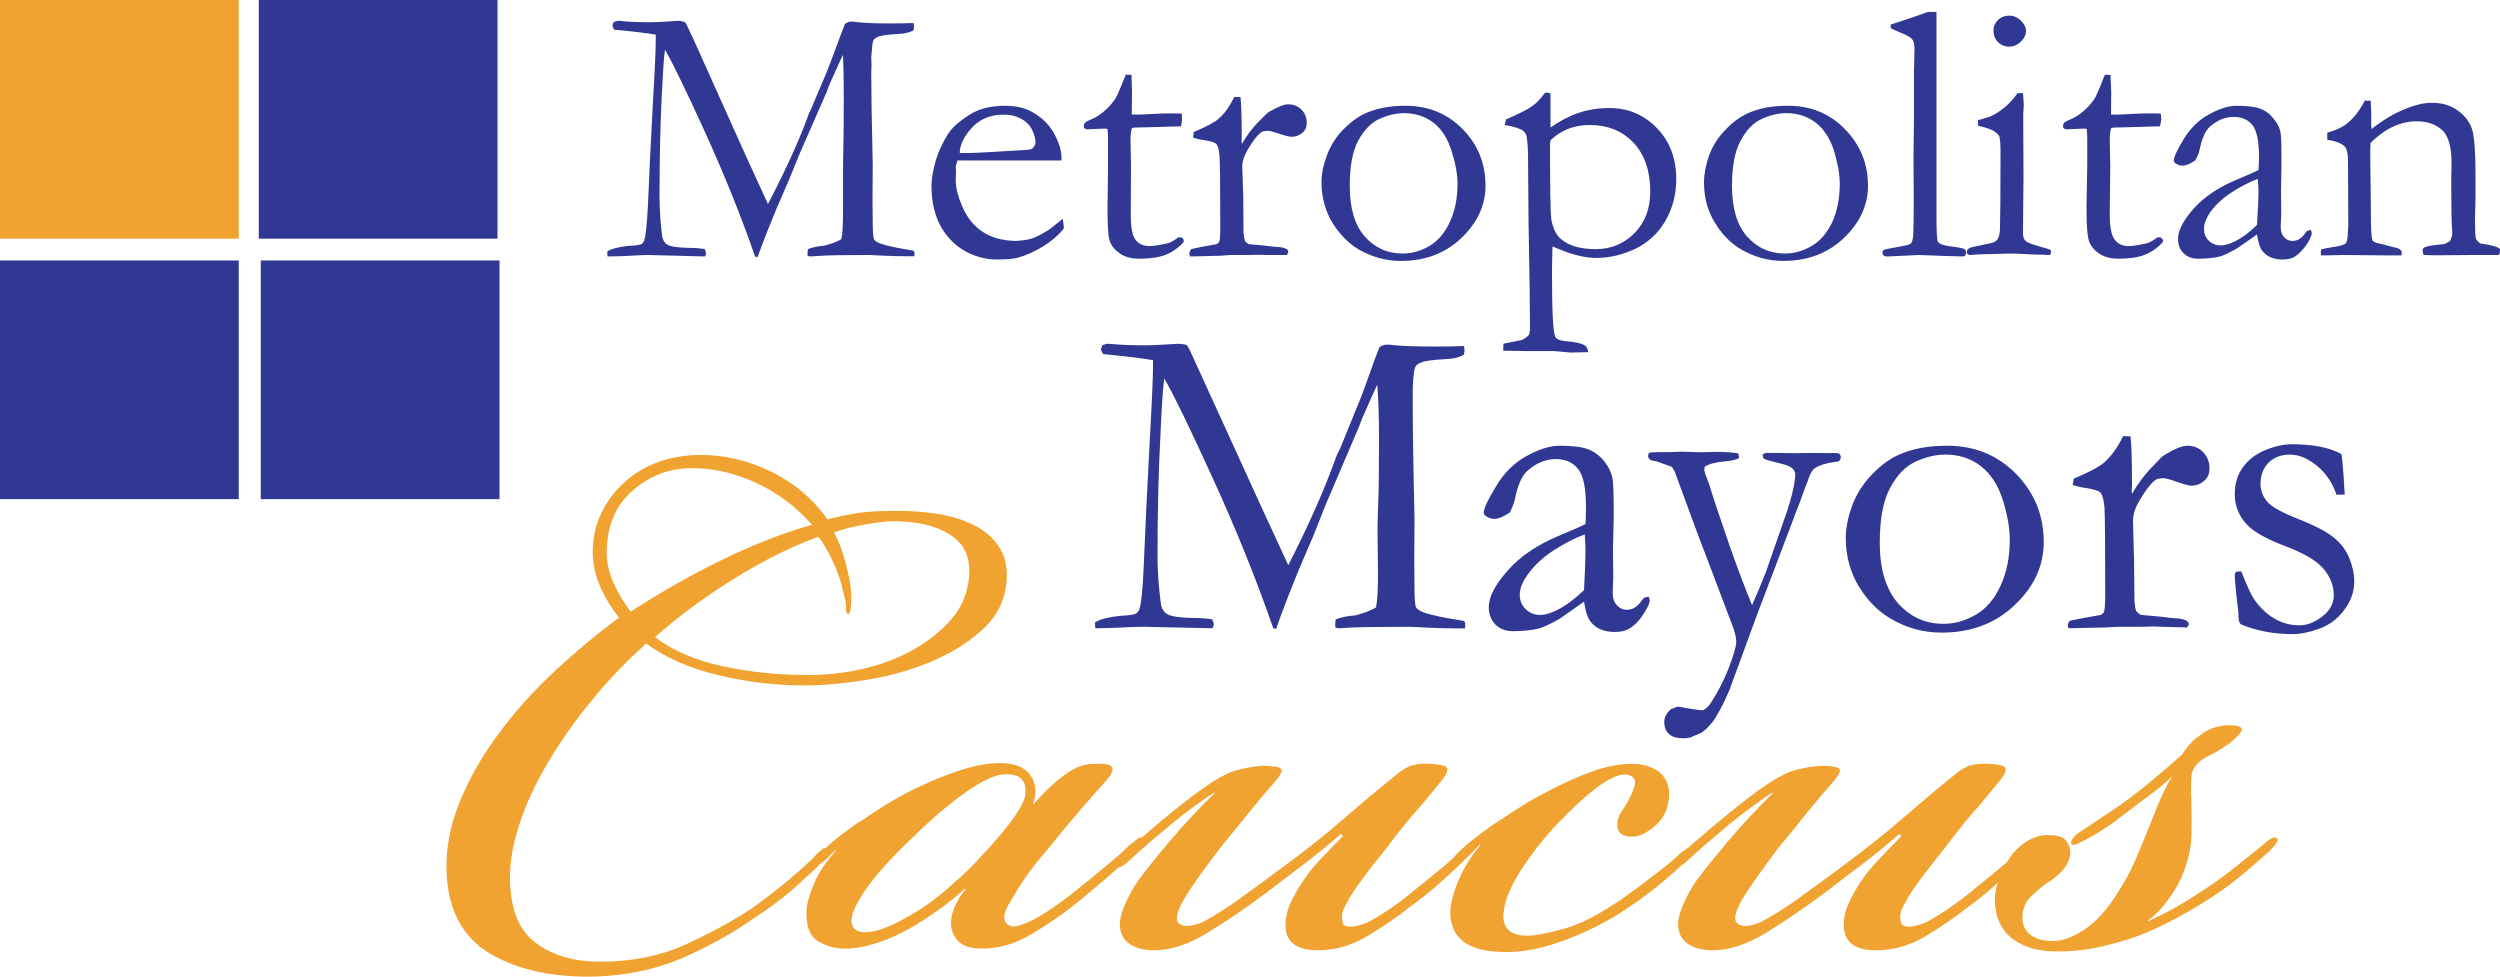<svg xmlns="http://www.w3.org/2000/svg" width="300" height="117.19" viewBox="0 0 300 117.19">
  <path fill="#F1A331" d="M0 28.641h28.651V0H0v28.641zm120.181 71.384c-.841.994-1.77 2.038-2.792 3.115-.989 1.079-2.008 2.041-3 2.872-1.679 1.582-3.57 2.952-5.668 4.114-2.071 1.17-3.72 1.745-4.89 1.745-1.019 0-1.561-.409-1.652-1.243-.06-.831.482-2.096 1.652-3.808 1.17-1.7 2.97-3.725 5.4-6.057 2.279-2.239 4.438-4.114 6.539-5.613 2.101-1.489 3.72-2.239 4.89-2.239h.151c1.589 0 2.34.751 2.249 2.239 0 .502-.269 1.182-.811 2.061-.539.879-1.23 1.805-2.068 2.814M75.69 73.398c-.838-1.079-1.529-2.239-2.069-3.457-.54-1.207-.811-2.402-.811-3.575 0-3.188 1.019-5.683 3.09-7.476 2.041-1.805 4.411-2.709 7.079-2.709h.151c2.49 0 5.041.587 7.589 1.76 2.551 1.17 4.802 2.847 6.72 5.026-3.509 1.009-7.17 2.438-10.92 4.278-3.777 1.84-7.377 3.903-10.829 6.153m2.909 3.057c2.671-2.377 5.761-4.674 9.301-6.891 3.509-2.202 6.961-3.924 10.29-5.156.6.738 1.2 1.747 1.77 3.012.6 1.265 1.019 2.52 1.26 3.75.241.901.362 1.511.301 1.84-.03.329.028.54.208.62.151.166.301-.07.361-.678.088-.623.088-1.418 0-2.405-.151-1.147-.422-2.307-.751-3.502-.331-1.185-.751-2.227-1.26-3.13.751-.326 1.8-.608 3.09-.856 1.29-.256 2.46-.409 3.449-.502 3.361-.083 5.939.537 7.739 1.85 1.8 1.313 2.37 3.399 1.682 6.271-.331 1.476-1.11 2.847-2.312 4.114-1.228 1.275-2.668 2.377-4.408 3.326-1.712.939-3.63 1.652-5.791 2.146-2.129.492-4.32.738-6.57.738h-.148c-3.419 0-6.78-.351-10.049-1.044-3.271-.701-6-1.861-8.162-3.503M273.24 100.61c-.181-.166-.419-.153-.781.058-.329.211-.63.447-.869.693-.841.668-1.981 1.592-3.452 2.764-1.469 1.172-3.09 2.31-4.83 3.399-1.019.668-2.008 1.255-2.97 1.76-.959.502-1.8.924-2.551 1.253v-.118c.751-.505 1.501-1.265 2.252-2.272.751-.997 1.351-1.971 1.74-2.884.751-1.757 1.17-3.479 1.2-5.156.03-1.674.03-3.399-.06-5.156 0-.668.03-1.278.06-1.828.03-.54.299-1.067.811-1.571.329-.326.778-.62 1.32-.879.54-.246 1.11-.585 1.71-.997.838-.502 1.499-1.077 2.008-1.7.512-.633.03-.949-1.378-.949-.422 0-.961.093-1.652.259-.66.163-1.318.54-2.008 1.125-.422.259-.811.61-1.17 1.079-.361.457-.63.808-.781 1.064-1.411 1.255-2.701 2.367-3.871 3.329-1.17.961-2.34 1.865-3.509 2.696-1.019.68-1.981 1.323-2.91 1.958-.901.633-1.71 1.147-2.37 1.569-.51.505-.72.879-.63 1.125.148.259.57.176 1.26-.246.419-.163 1.11-.55 2.069-1.137.961-.585 1.86-1.205 2.701-1.885 1.079-.833 2.189-1.664 3.329-2.508 1.142-.833 2.041-1.594 2.701-2.262v.115c-.331.422-.72 1.162-1.2 2.204-.449 1.054-.931 2.204-1.411 3.457-.51 1.268-1.049 2.543-1.589 3.846-.54 1.288-1.11 2.4-1.679 3.326-1.411 2.428-2.852 4.172-4.32 5.217-1.471 1.042-2.822 1.569-4.079 1.569-1.172 0-2.071-.269-2.761-.818-.66-.54-.959-1.313-.869-2.322.088-.926.449-1.7 1.14-2.32.658-.633 1.26-1.115 1.74-1.453 1.619-1.009 2.52-2.051 2.789-3.14.151-.585.06-1.172-.269-1.757-.331-.587-.961-.879-1.89-.879-1.501-.176-2.94.409-4.29 1.757-.459.454-.768.969-1.102 1.474-.178.151-.329.289-.52.447-1.049.879-2.189 1.817-3.449 2.824-1.019.846-2.038 1.619-3.09 2.332-1.049.705-1.92 1.233-2.578 1.571-1.351.585-2.312.703-2.882.374-.181-.163-.269-.502-.269-1.007 0-.505.208-1.089.63-1.757.329-.68.929-1.571 1.77-2.709.838-1.125 1.8-2.367 2.879-3.703 1.26-1.687 2.4-3.105 3.389-4.255 1.022-1.147 2.101-2.448 3.271-3.901.781-.936.901-1.511.449-1.722-.449-.211-1.23-.316-2.31-.316-.929 0-1.649.128-2.159.387-.482.246-.992.585-1.501 1.019-2.011 1.617-4.049 3.339-6.15 5.166-2.099 1.83-4.589 3.786-7.408 5.884-1.951 1.418-3.66 2.684-5.161 3.773-1.529 1.089-3 2.003-4.411 2.766-1.408.585-2.4.62-2.879.118-.359-.329-.271-1.044.241-2.134.329-.668.929-1.629 1.83-2.894.869-1.255 1.83-2.556 2.819-3.891 1.26-1.524 2.46-2.977 3.57-4.383 1.14-1.406 2.131-2.578 2.97-3.514.751-.856 1.049-1.408.871-1.664-.151-.246-.901-.387-2.252-.387-1.17.093-2.279.281-3.268.585-1.019.294-2.34 1.042-4.022 2.227-.838.597-1.77 1.3-2.759 2.109-1.019.811-2.011 1.619-2.97 2.428-.959.808-1.8 1.534-2.52 2.156-.12.11-.201.183-.309.284-.319.213-.597.407-.831.547-.751.751-1.83 1.652-3.211 2.709-1.378 1.042-2.638 1.978-3.808 2.824-2.792 1.92-5.161 3.163-7.172 3.703-2.008.55-3.449.821-4.29.821-2.159 0-3.148-.961-2.879-2.884.151-1.511.961-3.329 2.37-5.46 1.441-2.134 3-4.032 4.682-5.709 3.66-3.761 6.268-5.518 7.77-5.274.751.166 1.049.587.899 1.268-.178.678-.6 1.582-1.26 2.694-.688.881-.959 1.687-.808 2.402.12.728.72 1.079 1.8 1.079.751 0 1.619-.399 2.581-1.195.959-.808 1.529-1.77 1.71-2.907.238-1.125.088-2.109-.452-2.955-.54-.843-1.529-1.381-2.94-1.627-1.679-.166-3.479.08-5.43.748-1.92.668-3.959 1.584-6.15 2.754-1.258.67-2.458 1.383-3.57 2.121-1.14.751-2.038 1.338-2.699 1.76-.69.502-1.351 1.019-2.071 1.556-.72.552-1.408 1.15-2.069 1.817-.146.153-.299.326-.449.492-.364.324-.635.592-1.052.949-1.049.879-2.219 1.817-3.479 2.824-.992.846-2.011 1.619-3.06 2.332-1.049.705-1.92 1.233-2.581 1.571-1.351.585-2.31.703-2.91.374-.151-.163-.241-.502-.241-1.007 0-.505.211-1.089.63-1.757.331-.68.931-1.571 1.77-2.709.811-1.125 1.8-2.367 2.882-3.703 1.26-1.687 2.4-3.105 3.389-4.255 1.019-1.147 2.101-2.448 3.271-3.901.748-.936.899-1.511.449-1.722-.479-.211-1.23-.316-2.34-.316-.931 0-1.622.128-2.131.387-.51.246-1.019.585-1.499 1.019-2.011 1.617-4.082 3.339-6.18 5.166-2.071 1.83-4.561 3.786-7.411 5.884-1.92 1.418-3.63 2.684-5.159 3.773-1.501 1.089-2.97 2.003-4.381 2.766-1.441.585-2.4.62-2.909.118-.331-.329-.241-1.044.269-2.134.331-.668.931-1.629 1.8-2.894.901-1.255 1.83-2.556 2.852-3.891 1.26-1.524 2.428-2.977 3.57-4.383 1.14-1.406 2.129-2.578 2.97-3.514.751-.856 1.019-1.408.869-1.664-.178-.246-.929-.387-2.249-.387-1.2.093-2.279.281-3.268.585-1.022.294-2.372 1.042-4.022 2.227-.841.597-1.77 1.3-2.789 2.109-.992.811-1.981 1.619-2.94 2.428-.565.474-.999.851-1.481 1.265-.156-.04-.329-.008-.53.176-.301.246-.63.505-.961.751-.658.668-1.499 1.418-2.518 2.249-.992.843-2.161 1.805-3.512 2.882-1.019.843-2.038 1.607-3.088 2.322-1.022.703-1.89 1.23-2.551 1.559-.512.256-1.049.467-1.592.633-.54.163-.989.118-1.318-.131-.66-.502-.542-1.464.389-2.882.57-.997 1.17-1.958 1.8-2.872.63-.926 1.499-2.003 2.581-3.256 1.348-1.677 2.638-3.236 3.899-4.702 1.26-1.464 2.31-2.648 3.15-3.572.66-.751.901-1.29.69-1.619-.211-.339-.989-.457-2.31-.374-1.022 0-2.101.399-3.211 1.195-1.14.798-2.43 1.981-3.841 3.575h-.12c.422-1.09.392-2.086-.058-3.012-.482-.926-1.32-1.511-2.581-1.757-1.679-.259-3.63-.023-5.852.68-2.219.715-4.468 1.652-6.718 2.824-1.26.668-2.46 1.371-3.6 2.121-1.112.761-2.011 1.348-2.701 1.757-.66.505-1.351 1.019-2.071 1.571-.452.336-.871.748-1.298 1.14-.143-.013-.296.028-.472.196-.299.246-.54.457-.688.62-.602.668-1.682 1.664-3.211 2.955-1.561 1.3-3.06 2.448-4.471 3.457-2.43 1.594-5.129 3.058-8.098 4.406-3 1.336-6.361 2.003-10.142 2.003-3.181 0-5.759-.773-7.77-2.307-2.038-1.546-3.03-4.15-3.03-7.83 0-1.991.389-4.182 1.2-6.562.781-2.38 1.92-4.792 3.391-7.255 1.469-2.46 3.178-4.91 5.159-7.323 1.951-2.428 4.17-4.724 6.6-6.903 2.249 1.674 5.101 2.93 8.55 3.773 3.419.833 6.901 1.253 10.41 1.253 2.37 0 4.89-.233 7.619-.69 2.731-.457 5.252-1.172 7.531-2.134 2.31-.959 4.32-2.166 5.97-3.632 1.679-1.453 2.699-3.14 3.03-5.073.329-1.91.151-3.504-.57-4.757-.72-1.255-1.77-2.227-3.211-2.942-1.411-.715-3.06-1.195-4.95-1.441-1.89-.249-3.838-.341-5.849-.249-1.17 0-2.37.105-3.57.306-1.23.211-2.31.444-3.211.69-1.679-2.412-3.899-4.3-6.66-5.683-2.789-1.371-5.638-2.051-8.55-2.051h-.118c-1.682 0-3.301.271-4.863.808-1.559.54-2.909 1.338-4.079 2.38-1.17 1.044-2.129 2.274-2.819 3.693-.72 1.416-1.079 3.01-1.079 4.757 0 1.418.299 2.802.869 4.125.6 1.338 1.351 2.591 2.282 3.763-2.611 1.92-5.161 4.042-7.682 6.386-2.52 2.332-4.77 4.84-6.75 7.511-1.978 2.661-3.54 5.405-4.679 8.194-1.14 2.799-1.679 5.565-1.589 8.319.148 4.687 1.948 7.993 5.309 9.961 3.389 1.958 7.679 2.859 12.871 2.684 3.778-.163 7.23-.936 10.38-2.32 3.118-1.396 6-3 8.608-4.853.66-.422 1.411-.936 2.252-1.569.838-.633 1.649-1.278 2.4-1.946.748-.68 1.438-1.3 2.069-1.888.467-.432.763-.725 1.064-1.022.173-.128.339-.246.527-.384l1.14-1.137h.12c-1.172 1.336-2.011 2.578-2.52 3.703-.482 1.127-.841 2.146-.992 3.06-.178 2.096.271 3.469 1.381 4.137 1.079.668 2.34.961 3.75.879 1.2-.095 2.43-.364 3.72-.821 1.29-.457 2.551-1.044 3.781-1.757 1.2-.715 2.37-1.466 3.449-2.262 1.079-.798 2.041-1.571 2.879-2.332h.151c-.6.68-1.049 1.428-1.411 2.274-.329.831-.449 1.592-.359 2.262.088.748.419 1.381.989 1.885.6.492 1.471.751 2.641.751 2.099 0 4.109-.587 6.03-1.757 1.951-1.172 3.54-2.252 4.8-3.258 1.17-.914 2.52-2.041 4.079-3.376.585-.5 1.052-.919 1.521-1.336.226-.048.515-.178.939-.505 1.079-1.007 2.041-1.863 2.879-2.578.841-.715 1.712-1.453 2.641-2.227.929-.761 1.89-1.499 2.909-2.227.989-.725 1.71-1.218 2.131-1.476v.128c-1.92 1.875-3.72 3.786-5.342 5.721-1.649 1.946-2.91 3.537-3.838 4.792-.51.761-.961 1.569-1.381 2.45-.419.889-.66 1.664-.751 2.332-.09 1.17.241 2.051.992 2.636.748.585 1.8.879 3.148.879 1.92 0 3.991-.668 6.211-2.003 2.219-1.348 4.649-2.977 7.23-4.91 1.441-1.089 2.94-2.239 4.531-3.457 1.589-1.207 3.06-2.402 4.408-3.587l.241.259c-.929.926-1.8 1.828-2.638 2.706-.841.879-1.592 1.817-2.252 2.824-.51.751-.959 1.571-1.381 2.45-.419.891-.63 1.78-.63 2.706 0 2.006 1.29 3.012 3.901 3.012 2.071 0 4.079-.585 6.03-1.757 1.92-1.172 3.509-2.262 4.77-3.271 1.411-1.007 2.852-2.154 4.29-3.457 1.411-1.288 2.49-2.32 3.241-3.083.181-.163.419-.432.778-.808.003 0 .003-.003.005-.003.103-.103.191-.193.296-.301h.12c-.992 1.172-1.8 2.415-2.43 3.75s-1.019 2.626-1.2 3.878c-.241 3.504 1.951 5.262 6.63 5.262h.151c2.159 0 4.589-.515 7.26-1.546 2.699-1.032 5.129-2.297 7.318-3.796 1.501-1.009 2.912-2.064 4.202-3.153.911-.771 1.614-1.398 2.217-1.958.105-.07.178-.093.301-.188 1.082-1.007 2.071-1.863 2.882-2.578.838-.715 1.74-1.453 2.638-2.227.931-.761 1.89-1.499 2.91-2.227.992-.725 1.712-1.218 2.131-1.476v.128c-1.92 1.875-3.69 3.786-5.34 5.721-1.619 1.946-2.91 3.537-3.841 4.792-.51.761-.959 1.569-1.381 2.45-.419.889-.66 1.664-.748 2.332-.09 1.17.238 2.051 1.019 2.636.751.585 1.8.879 3.12.879 1.951 0 4.019-.668 6.238-2.003 2.222-1.348 4.622-2.977 7.232-4.91 1.408-1.089 2.91-2.239 4.529-3.457 1.592-1.207 3.03-2.402 4.381-3.587l.271.259c-.931.926-1.833 1.828-2.641 2.706-.841.879-1.622 1.817-2.279 2.824-.512.751-.961 1.571-1.381 2.45-.419.891-.63 1.78-.63 2.706 0 2.006 1.29 3.012 3.899 3.012 2.101 0 4.112-.585 6.032-1.757 1.918-1.172 3.509-2.262 4.77-3.271 1.27-.889 2.523-1.935 3.788-3.053-.055.238-.186.449-.218.698-.181.914-.181 1.817 0 2.696.151.879.51 1.674 1.049 2.39.54.715 1.351 1.3 2.4 1.757 1.019.447 2.4.68 4.049.68 1.92 0 3.871-.246 5.822-.751 1.981-.492 3.54-.994 4.709-1.499 1.17-.505 2.4-1.102 3.75-1.817 1.32-.715 2.699-1.534 4.14-2.46 1.408-.914 2.729-1.898 3.959-2.952 1.2-1.044 2.161-1.865 2.822-2.45.178-.166.419-.434.751-.821.331-.375.421-.646.271-.809"/>
  <path fill="#313894" d="M0 59.896h28.651V31.255H0v28.641zm31.051-31.254h28.651V.001H31.051v28.641zm.241 31.254h28.651V31.255H31.292v28.641zm73.437-33.082l-.028-2.731.028-4.255c-.118-5.121-.178-8.764-.178-10.933l.03-1.032-.03-1.007c.09-1.127.151-1.795.238-1.993.121-.198.331-.364.69-.492.331-.128 1.17-.233 2.46-.304.63-.035 1.2-.166 1.679-.412.03-.211.06-.364.06-.479 0-.095-.03-.223-.06-.412-.718.025-1.619.048-2.729.048-1.8 0-3.09-.048-3.901-.141-.359-.058-.66-.083-.869-.083-.211 0-.452.095-.72.281-.151.329-.63 1.654-1.501 3.974-.208.575-.479 1.278-.808 2.086-.871 2.016-1.351 3.176-1.471 3.479-.121.306-.238.575-.359.821-.12.188-.211.399-.271.633-1.14 3.105-2.759 6.645-4.83 10.629l-2.638-5.754-6.18-13.747-.961-2.049c-.03-.093-.118-.198-.238-.304-.301-.093-.57-.141-.811-.141-.09 0-.479.023-1.2.083-.989.07-1.71.093-2.129.093-1.26 0-2.282-.035-3-.105-.392-.048-.66-.07-.781-.07-.12 0-.301.048-.57.141-.09.198-.151.329-.151.409 0 .118.06.294.211.517 2.279.211 3.929.409 4.981.597v.562c0 .972-.09 3.434-.331 7.36-.271 5.144-.479 9.268-.6 12.374-.121 2.44-.269 3.926-.479 4.478-.06.141-.151.246-.271.339-.178.118-.72.201-1.649.236-1.2.141-2.041.361-2.49.668l.03.597c1.11-.013 1.951-.035 2.52-.07 1.079-.07 1.83-.105 2.34-.105l6.841.176c.09-.176.118-.306.118-.387 0-.105-.058-.271-.148-.492-.54-.095-1.079-.143-1.682-.143-1.499-.023-2.458-.163-2.819-.397-.359-.246-.57-.623-.63-1.115-.208-1.745-.299-3.316-.299-4.709 0-4.408.09-8.44.269-12.107.151-3.01.271-4.827.392-5.46.929 1.617 2.548 4.955 4.86 10.019 2.279 5.051 4.29 9.986 5.939 14.791l.299.093c.12-.339.301-.796.51-1.383.482-1.265 1.052-2.731 1.742-4.383l1.559-3.597 1.2-2.952 3.359-7.677.03-.128.331-.833c.781-1.712 1.26-2.824 1.529-3.329.06 1.195.09 2.965.09 5.297 0 2.942-.03 5.076-.06 6.376-.03 1.3-.03 2.192-.03 2.671v4.396c0 1.7-.06 2.824-.208 3.374-.422.271-1.082.527-2.011.776-.841.08-1.501.211-1.981.422-.03.163-.06.316-.06.467v.316c.12.07.241.095.331.095.151 0 .54-.025 1.14-.07.959-.07 2.94-.105 5.939-.105.06 0 .6.023 1.619.08.992.048 1.92.07 2.792.07h.989c.03-.151.03-.291.03-.409s-.06-.198-.151-.269c-1.77-.281-3.058-.54-3.838-.811-.482-.163-.781-.349-.871-.55-.092-.189-.153-.822-.153-1.899m10.441-8.45c0-.843.392-1.747 1.17-2.709 1.022-1.265 2.37-1.898 4.052-1.898.808 0 1.499.153 2.099.469s1.049.761 1.351 1.336c.271.575.419 1.079.419 1.536 0 .211-.121.467-.389.738-.12.093-.479.153-1.049.176-3.69.233-5.882.351-6.63.351h-1.023zm9.961 11.227c1.019-.62 1.86-1.336 2.52-2.156v-.316l-.121-.856-1.592 1.268c-.899.562-1.589.924-2.099 1.089-.479.151-1.14.256-1.981.294-1.559-.038-2.879-.399-3.899-1.067-1.052-.68-1.86-1.654-2.43-2.942-.57-1.29-.841-2.367-.841-3.258l.03-1.067v-.211l-.03-.223c0-.163.06-.457.211-.889H127.377v-.316c0-.879-.299-1.84-.871-2.894-.57-1.057-1.438-1.923-2.608-2.591-.871-.505-1.981-.763-3.331-.763-1.26 0-2.34.201-3.299.587-.66.281-1.411.761-2.282 1.464-.63.495-1.14 1.115-1.559 1.888-.63 1.137-1.049 2.192-1.29 3.198-.238.997-.359 1.818-.359 2.45 0 2.016.419 3.738 1.26 5.146.869 1.416 2.038 2.438 3.509 3.08 1.019.422 2.041.633 3.09.633 1.11 0 1.951-.07 2.43-.198 1.053-.284 2.073-.74 3.064-1.35m16.89-.528l.03-.151c0-.131-.06-.236-.12-.316-.09-.083-.211-.118-.329-.118h-.211c-.51.397-.961.645-1.26.715-1.049.233-1.77.339-2.159.339-.751 0-1.32-.246-1.712-.763-.389-.502-.57-1.511-.57-3.035l.03-5.811-.06-3.294c0-.479.06-.914.181-1.278l.389-.048 1.682-.035 3.419-.103h.389c.09-.399.12-.68.12-.869 0-.163-.03-.387-.03-.668-.6-.023-1.049-.023-1.32-.023-.628 0-1.288.023-1.978.058-1.079.058-1.8.093-2.161.093-.09 0-.269-.013-.54-.023l.03-2.671-.06-2.076-.69-.023c-.09.246-.269.668-.51 1.253-.329.798-.57 1.348-.751 1.642-.359.527-.778 1.007-1.288 1.454-.512.432-.961.725-1.32.891-.57.233-.901.409-1.019.515-.09.118-.151.259-.151.434 0 .105.03.198.118.269.09.07.211.105.361.105l.178-.023 1.833-.07.359.023c.03.412.06.821.06 1.23v3.259l-.06 4.945c0 2.016.06 3.329.238 3.939.181.597.572 1.112 1.202 1.559.6.432 1.378.655 2.34.655 1.32 0 2.4-.151 3.208-.469.781-.316 1.502-.82 2.132-1.511m.69 12.821c-.09-.163-.181-.326-.331-.502-.389-.083-.688-.131-.989-.131-.09 0-.57.035-1.411.083-1.2.07-2.038.105-2.52.105-1.499 0-2.699-.048-3.57-.118-.449-.045-.778-.07-.899-.07-.181 0-.392.06-.69.163-.12.236-.181.389-.181.482 0 .141.09.339.271.597 2.729.259 4.709.505 5.97.728v.69c0 1.185-.12 4.15-.389 8.907-.331 6.233-.57 11.226-.72 14.977-.12 2.942-.301 4.747-.57 5.415-.09.153-.181.294-.331.397-.208.143-.869.249-1.981.294-1.438.166-2.43.422-2.967.786l.028.703c1.32-.01 2.342-.048 3.03-.083 1.29-.07 2.222-.093 2.822-.093l8.219.176c.09-.223.151-.374.151-.469 0-.128-.06-.326-.181-.597-.66-.105-1.32-.163-2.008-.163-1.83-.023-2.972-.188-3.422-.479-.449-.294-.69-.741-.751-1.338-.269-2.096-.389-3.984-.389-5.658 0-5.335.121-10.22.361-14.663.148-3.643.329-5.847.449-6.597 1.14 1.946 3.09 5.977 5.879 12.095 2.789 6.105 5.189 12.06 7.2 17.871l.331.083c.148-.399.359-.949.6-1.664.57-1.536 1.26-3.294 2.069-5.287l1.86-4.348 1.411-3.572 3.959-9.258.06-.153.389-1.007c.901-2.064 1.501-3.412 1.802-4.022.118 1.453.208 3.587.208 6.411 0 3.55-.03 6.118-.09 7.699-.06 1.571-.09 2.648-.09 3.223l.06 5.309c0 2.051-.088 3.409-.238 4.077-.51.329-1.32.645-2.43.949-1.022.083-1.8.246-2.4.492-.06.201-.06.387-.06.562v.387c.12.07.269.118.389.118.181 0 .66-.023 1.381-.083 1.17-.058 3.6-.093 7.23-.093.09 0 .72.023 1.951.093 1.23.06 2.37.095 3.389.095h1.23c.03-.201.03-.387.03-.54 0-.153-.06-.269-.181-.364-2.159-.326-3.72-.655-4.679-.961-.57-.208-.929-.432-1.049-.678-.12-.236-.181-.997-.181-2.287l-.03-3.304.03-5.134c-.151-6.188-.211-10.581-.211-13.207v-2.46c.06-1.361.181-2.169.301-2.415.09-.246.359-.444.811-.597.419-.166 1.408-.281 2.97-.374.808-.025 1.469-.201 2.038-.495.06-.246.09-.432.09-.572 0-.105-.03-.271-.06-.492-.869.035-2.008.058-3.389.058-2.222 0-3.811-.048-4.8-.141-.449-.058-.811-.093-1.079-.093-.241 0-.542.103-.871.304-.181.399-.781 2.003-1.77 4.805-.241.703-.57 1.546-.989 2.53-.992 2.438-1.561 3.846-1.712 4.207-.148.377-.299.703-.449.997-.12.233-.238.492-.329.761-1.351 3.763-3.241 8.053-5.701 12.868l-3.181-6.888-7.559-16.561-1.141-2.486zm13.649-26.005c.301-.281.449-.655.449-1.147 0-.623-.208-1.15-.63-1.571-.419-.434-.959-.645-1.589-.645-.51 0-1.29.306-2.34.926-.181.131-.389.316-.6.54l-.51.505c-.841.854-1.561 1.78-2.101 2.789-.03-.188-.06-.329-.06-.412l.03-.374c0-2.495-.06-4.114-.148-4.84l-.751-.023c-.51 1.077-1.11 1.933-1.83 2.588-.51.457-1.531.997-3.03 1.629l-.09.658c.301.115.69.223 1.2.291.841.118 1.381.271 1.589.482.211.198.331.69.392 1.453.06.761.09 3.62.09 8.578 0 .936-.03 1.499-.12 1.687-.06.131-.181.233-.301.306l-1.83.326-1.26.271c-.148.246-.208.422-.208.537l.09.341 3.63-.083 1.17-.093h2.189l1.32-.025.929.025h2.37c.12-.153.181-.271.181-.364 0-.153-.06-.269-.211-.339-.238-.166-.658-.259-1.288-.271-.12-.013-.271-.023-.452-.048-.299-.045-1.23-.151-2.789-.279-.241-.143-.389-.271-.449-.377-.06-.141-.12-.469-.181-.961l-.03-4.358-.12-3.632c0-.633.241-1.325.69-2.076.6-.997 1.11-1.664 1.531-1.991.148-.131.449-.201.869-.201.241 0 .69.131 1.411.364.69.233 1.17.351 1.411.351.508.003.958-.186 1.377-.537m18.541 6.175c0 1.735-.301 3.271-.931 4.596-.6 1.31-1.438 2.272-2.46 2.882-1.049.597-2.099.891-3.211.891-1.797 0-3.329-.68-4.529-2.051-1.2-1.361-1.8-3.376-1.8-6.035 0-2.357.329-4.185 1.019-5.475.72-1.288 1.561-2.156 2.551-2.601 1.019-.457 2.011-.68 2.97-.68 1.32 0 2.49.377 3.479 1.125.992.751 1.712 1.888 2.192 3.386.479 1.502.72 2.828.72 3.962m.48 6.495c1.92-1.84 2.879-3.926 2.879-6.271 0-2.636-.901-4.898-2.731-6.773-1.828-1.875-4.14-2.814-6.868-2.814-1.89 0-3.509.306-4.86.926-.931.434-1.83 1.115-2.701 2.016-.838.891-1.469 1.91-1.888 3.048-.422 1.137-.633 2.204-.633 3.198 0 1.805.452 3.412 1.29 4.817.871 1.406 1.92 2.473 3.09 3.188 1.622.949 3.331 1.428 5.131 1.428 2.941.001 5.371-.923 7.291-2.763m14.879 37.525c0 .914-.06 2.495-.178 4.747-1.142 1.077-2.192 1.873-3.241 2.39-.781.387-1.441.585-1.981.585-.72 0-1.29-.233-1.77-.69-.479-.457-.72-1.044-.72-1.722 0-.728.301-1.501.871-2.31.778-1.137 1.83-2.134 3.15-3 1.348-.869 2.608-1.524 3.778-1.946.061.821.091 1.464.091 1.946m-10.739-7.712c-.989 1.629-1.471 2.671-1.471 3.13 0 .163.06.304.241.432.331.223.66.341 1.049.341.452 0 1.052-.246 1.83-.751.271-.54.479-1.044.6-1.514.331-1.697.811-2.847 1.471-3.457 1.079-.972 2.219-1.453 3.449-1.453 1.17 0 2.071.399 2.701 1.207.63.808.929 2.357.929 4.642 0 .703-.03 1.361-.06 1.946-.389.211-1.499.703-3.299 1.453-2.551 1.077-4.591 2.46-6.06 4.16-1.501 1.687-2.252 3.14-2.252 4.36 0 .843.271 1.534.781 2.074.54.54 1.23.808 2.131.808 1.23 0 2.31-.115 3.178-.339.542-.166 1.351-.54 2.4-1.137l2.942-2.064c.178 1.185.449 2.006.838 2.463.63.773 1.592 1.17 2.852 1.17.748 0 1.318-.141 1.737-.397.693-.409 1.29-1.054 1.833-1.946.419-.668.63-1.15.63-1.406 0-.105-.03-.281-.151-.505-.301.07-.479.128-.57.176l-.331.422c-.449.655-1.049.997-1.71.997-.449 0-.838-.176-1.17-.527-.329-.364-.51-.833-.51-1.418 0-.246 0-.623.03-1.137.03-.281.03-.62.03-1.032l-.03-3.083.09-4.217c0-2.38-.06-3.773-.12-4.16-.12-.811-.479-1.559-1.019-2.252-.572-.69-1.23-1.172-1.981-1.453-.751-.269-1.86-.409-3.391-.409-1.11 0-2.43.409-3.929 1.22-1.469.809-2.73 2.027-3.688 3.656m18.508-35.369c0 2.038-.63 3.703-1.888 4.981-1.263 1.278-2.822 1.923-4.652 1.923-1.77 0-3.151-.377-4.079-1.137-.63-.469-1.049-1.29-1.26-2.46-.09-.635-.151-3.6-.151-8.884 0-.176.03-.364.06-.575.63-.62 1.351-1.077 2.131-1.383.778-.304 1.619-.457 2.548-.457 2.192 0 3.961.715 5.312 2.156 1.319 1.431 1.979 3.376 1.979 5.836m1.8 3.54c.871-1.489 1.32-3.166 1.32-5.028 0-2.508-.778-4.559-2.34-6.153-1.559-1.594-3.449-2.39-5.701-2.39-1.258 0-2.488.188-3.658.575-1.17.397-2.282.984-3.391 1.767v-4.077c-.181-.083-.329-.128-.419-.128l-.271.068c-.479.68-.989 1.207-1.529 1.584-.51.374-1.561.901-3.12 1.582l-.15.667c1.11.188 1.83.422 2.222.703.118.095.238.236.329.412.12.339.211 1.135.241 2.412l.06 8.006c.118 6.316.178 10.606.178 12.843 0 .271-.06.527-.12.798-.208.246-.51.457-.869.633l-2.192.432c-.028.153-.028.284-.028.389v.457l2.849.045h3.241l1.948.176 2.161-.045c-.06-.412-.211-.68-.422-.811-.389-.256-1.17-.432-2.34-.515-.66-.07-1.079-.246-1.2-.54-.269-.55-.389-3.105-.389-7.664 0-.914.03-1.968.06-3.153.208.095.449.188.751.306 1.71.715 3.208 1.067 4.529 1.067 1.561 0 3.09-.364 4.649-1.089 1.533-.738 2.733-1.853 3.601-3.329m6.121 27.692l-1.83.048-2.249-.07-1.74.058h-1.26c-.271 0-.6.023-.989.06l-.121.374c0 .246.151.432.449.575l.57.093 1.8.645c.181.176.331.422.449.761 2.041 5.555 3.241 8.836 3.66 9.833l2.942 7.782c.479 1.135.718 2.016.718 2.613 0 .585-.329 1.664-.929 3.246-.63 1.569-1.381 3-2.249 4.3-.181.259-.452.492-.811.69-.389 0-1.381-.141-2.94-.432l-.361.08c-.178.095-.359.166-.54.211-.54.469-.808.987-.808 1.549 0 .61.178 1.089.57 1.441.359.339.929.515 1.74.515.299 0 .57-.035.841-.105l1.348-.585c.389-.269.871-.728 1.381-1.383.12-.128.54-.821 1.2-2.086.299-.655.54-1.207.751-1.652l3.268-8.919 4.501-11.846.03-.141.299-.738c.271-.67.482-1.255.66-1.747.151-.492.301-.843.392-1.054.148-.364.269-.668.329-.904.211-.633.479-1.042.751-1.243.57-.374 1.351-.62 2.37-.748l.51-.083c.181-.153.241-.316.241-.505 0-.211-.09-.364-.241-.457-.299-.035-.51-.045-.63-.045l-.419.023-1.679-.023-2.641.023-1.77-.023h-1.649c-.12.045-.241.115-.361.198.03.256.09.432.181.505.12.08.778.269 2.041.585.688.153 1.14.351 1.378.575.211.221.331.467.331.725 0 .316-.06.738-.151 1.278-.271 1.348-.66 2.709-1.17 4.079l-2.189 6.303c-.63 1.617-1.2 2.955-1.682 4.009-.808-1.946-1.679-4.268-2.638-6.974-1.29-3.738-2.131-6.258-2.52-7.571-.151-.422-.271-.738-.361-.949-.148-.351-.208-.62-.208-.796l.06-.316c.479-.329 1.26-.527 2.34-.633.778-.07 1.348-.201 1.74-.364l.03-.201c0-.103-.06-.233-.12-.409-.785-.118-1.654-.175-2.615-.175m14.821-32.171c0 1.735-.301 3.271-.901 4.596-.63 1.31-1.438 2.272-2.488 2.882-1.022.597-2.101.891-3.211.891-1.8 0-3.301-.68-4.531-2.051-1.2-1.361-1.8-3.376-1.8-6.035 0-2.357.331-4.185 1.049-5.475.69-1.288 1.531-2.156 2.551-2.601.992-.457 1.981-.68 2.94-.68 1.351 0 2.49.377 3.482 1.125.989.751 1.74 1.888 2.219 3.386.449 1.502.69 2.828.69 3.962m.509 6.495c1.92-1.84 2.879-3.926 2.879-6.271 0-2.636-.929-4.898-2.759-6.773-1.83-1.875-4.109-2.814-6.841-2.814-1.92 0-3.54.306-4.86.926-.959.434-1.86 1.115-2.699 2.016-.871.891-1.501 1.91-1.92 3.048-.392 1.137-.6 2.204-.6 3.198 0 1.805.419 3.412 1.29 4.817.838 1.406 1.888 2.473 3.09 3.188 1.589.949 3.299 1.428 5.129 1.428 2.941.001 5.371-.923 7.291-2.763m5.551 29.966c.838-1.546 1.86-2.591 3.09-3.14 1.2-.552 2.4-.821 3.54-.821 1.619 0 3.03.457 4.2 1.358 1.2.914 2.099 2.274 2.671 4.079.57 1.815.838 3.409.838 4.782 0 2.096-.359 3.936-1.11 5.53-.72 1.594-1.74 2.754-2.97 3.469-1.26.725-2.551 1.089-3.871 1.089-2.189 0-3.989-.831-5.46-2.473-1.438-1.652-2.189-4.067-2.189-7.278 0-2.845.42-5.049 1.261-6.595m.959-3.916c-1.14.527-2.219 1.338-3.238 2.428-1.022 1.089-1.8 2.307-2.312 3.68-.479 1.371-.748 2.658-.748 3.856 0 2.166.54 4.102 1.559 5.801 1.049 1.697 2.31 2.975 3.75 3.831 1.92 1.147 3.989 1.722 6.18 1.722 3.54 0 6.479-1.102 8.789-3.316 2.34-2.214 3.479-4.735 3.479-7.559 0-3.188-1.11-5.894-3.299-8.156-2.222-2.262-4.981-3.399-8.279-3.399-2.312 0-4.26.374-5.881 1.112m8.04-23.942c.06-.07.09-.211.09-.399 0-.176-.06-.291-.181-.361-.151-.105-.69-.211-1.559-.319-.901-.093-1.441-.279-1.622-.537-.118-.201-.178-1.115-.178-2.741V1.429h-1.022c-1.378.492-2.43.856-3.148 1.089-.482.153-.931.294-1.32.422v.447c.269.141.808.374 1.589.703.51.223.841.444 1.022.668.148.233.238.61.238 1.112l-.06 2.591v5.252l-.06 5.237.03 5.076c0 2.46-.03 3.949-.09 4.476-.058.387-.148.633-.269.738-.151.118-.69.246-1.649.412-.961.163-1.501.281-1.592.339-.09.07-.151.188-.151.339 0 .131.03.236.12.316.12.105.301.153.54.131l3.69-.176 2.882.105c1.438.045 2.219.07 2.34.07.149-.001.27-.036.36-.119m6.66-25.653c.419-.399.63-.821.63-1.278 0-.444-.211-.866-.63-1.265-.389-.387-.871-.585-1.411-.585-.51 0-.959.176-1.32.527-.359.351-.54.761-.54 1.24 0 .575.181 1.057.54 1.418.361.351.811.54 1.32.54.54.001 1.022-.198 1.411-.597M246 30.6c.09-.131.12-.246.12-.341 0-.08-.03-.163-.06-.281-.299-.115-.751-.246-1.32-.409-.959-.259-1.529-.492-1.71-.703-.211-.211-.299-.587-.269-1.125l.058-6.635-.028-6.268v-1.15c.028-.572.058-.901.058-.984 0-.316-.03-.821-.088-1.511l-.271-.025c-.09 0-.241.013-.419.038-.392.608-.901 1.16-1.471 1.639-.6.492-1.14.856-1.679 1.089-.06.048-.6.211-1.559.492v.658c.989.233 1.679.469 1.978.69.301.223.51.412.57.587.09.246.151.866.151 1.863 0 4.968-.03 8.003-.06 9.118 0 .655-.121 1.137-.359 1.441-.151.211-.479.351-.931.434-1.469.304-2.219.469-2.279.505-.271.115-.419.291-.419.527 0 .07.03.176.118.281.151.045.271.07.361.07.419-.048.838-.07 1.29-.083 2.189-.058 3.359-.093 3.57-.093.389 0 1.2.035 2.43.105.897.036 1.648.058 2.218.071m13.531-1.537l.03-.151c0-.131-.06-.236-.151-.316-.06-.083-.181-.118-.301-.118h-.209c-.54.397-.959.645-1.29.715-1.049.233-1.74.339-2.131.339-.748 0-1.318-.246-1.71-.763-.389-.502-.6-1.511-.6-3.035l.06-5.811-.06-3.294c0-.479.06-.914.181-1.278l.389-.048 1.682-.035 3.419-.103h.359c.09-.399.151-.68.151-.869 0-.163-.03-.387-.06-.668-.57-.023-1.019-.023-1.288-.023-.63 0-1.29.023-1.981.058-1.079.058-1.8.093-2.192.093-.06 0-.238-.013-.51-.023l.03-2.671-.09-2.076-.66-.023c-.118.246-.299.668-.51 1.253-.329.798-.57 1.348-.751 1.642-.359.527-.778 1.007-1.288 1.454-.512.432-.961.725-1.32.891-.57.233-.901.409-1.022.515-.09.118-.148.259-.148.434 0 .105.03.198.118.269.09.07.211.105.361.105l.181-.023 1.83-.07.359.023c.03.412.06.821.06 1.23v3.259l-.09 4.945c0 2.016.09 3.329.271 3.939.178.597.57 1.112 1.2 1.559.6.432 1.378.655 2.34.655 1.32 0 2.4-.151 3.181-.469.809-.316 1.529-.82 2.16-1.511m2.939 24.424c-.6 0-1.529.374-2.759 1.125-.241.153-.482.374-.72.668l-.6.61c-1.019 1.032-1.86 2.156-2.551 3.374-.03-.221-.03-.397-.03-.502l.03-.457c0-3.07-.06-5.051-.181-5.942l-.899-.025c-.6 1.29-1.351 2.335-2.222 3.13-.63.55-1.86 1.207-3.688 1.968l-.121.751c.359.141.838.259 1.438.351 1.022.141 1.652.341 1.89.585.241.249.392.846.479 1.77.06.939.09 4.418.09 10.466 0 1.137-.06 1.817-.148 2.051-.06.163-.211.281-.361.377l-2.219.397-1.561.316c-.148.246-.208.434-.208.552l.09.339 4.438-.093 1.441-.083h2.699l1.622-.035 1.079.035 2.94.083c.151-.166.211-.306.211-.412 0-.163-.09-.291-.241-.387-.299-.186-.811-.291-1.589-.316-.121-.023-.301-.035-.54-.058-.362-.07-1.501-.176-3.392-.339-.269-.178-.449-.329-.54-.457-.09-.176-.151-.562-.208-1.172l-.06-5.274-.12-4.383c0-.763.269-1.594.808-2.485.72-1.207 1.32-1.991 1.83-2.377.181-.166.542-.249 1.022-.249.269 0 .838.153 1.649.447.841.294 1.411.444 1.679.444.63 0 1.17-.221 1.649-.668.361-.339.542-.808.542-1.406 0-.761-.241-1.406-.751-1.933-.476-.518-1.136-.786-1.917-.786m8.55-30.411c0 .748-.06 2.061-.181 3.914-.899.901-1.8 1.559-2.668 1.981-.63.316-1.202.479-1.652.479-.57 0-1.079-.188-1.469-.575-.392-.374-.57-.854-.57-1.416 0-.597.238-1.243.69-1.91.658-.939 1.529-1.76 2.638-2.473 1.11-.715 2.161-1.255 3.12-1.607.062.681.092 1.208.092 1.607m5.88 6.105c.331-.562.51-.949.51-1.172 0-.093-.03-.233-.118-.422-.271.058-.422.105-.482.153l-.269.351c-.392.55-.871.821-1.441.821-.389 0-.72-.143-.989-.434-.271-.294-.422-.68-.422-1.162 0-.198 0-.515.033-.936 0-.233.028-.515.028-.856l-.028-2.53.058-3.482c0-1.968-.03-3.105-.09-3.434-.088-.665-.389-1.288-.869-1.85-.449-.575-.989-.972-1.619-1.195-.6-.223-1.561-.341-2.822-.341-.929 0-2.008.329-3.238.997-1.23.658-2.282 1.664-3.09 2.99-.811 1.336-1.2 2.192-1.2 2.566 0 .131.06.246.208.351.271.188.54.281.871.281.389 0 .869-.211 1.499-.62.241-.434.422-.843.512-1.23.269-1.373.688-2.31 1.23-2.814.899-.796 1.858-1.182 2.879-1.182.959 0 1.71.326 2.249.984.51.668.781 1.933.781 3.808 0 .575-.03 1.102-.06 1.582-.331.176-1.23.587-2.731 1.207-2.129.891-3.808 2.038-5.068 3.434-1.23 1.406-1.86 2.613-1.86 3.62 0 .693.208 1.268.66 1.712.419.444 1.019.668 1.77.668 1.019 0 1.89-.093 2.641-.281.449-.128 1.11-.444 1.978-.936l2.43-1.689c.151.974.362 1.654.69 2.028.54.645 1.32.972 2.37.972.63 0 1.11-.115 1.471-.339.539-.342 1.048-.882 1.528-1.62m4.079 25.302c-.748-.399-1.589-.693-2.578-.879-1.022-.201-2.131-.294-3.391-.294-.959 0-2.038.233-3.178.703-1.142.469-2.041 1.16-2.701 2.086-.66.914-.959 1.981-.959 3.176 0 1.265.389 2.402 1.2 3.386.778.997 2.37 1.923 4.679 2.802 2.34.866 3.899 1.792 4.74 2.754.841.984 1.26 2.051 1.26 3.211 0 .869-.359 1.642-1.079 2.297-.992.869-2.011 1.313-3.03 1.313-1.112 0-2.131-.281-3.06-.843-.961-.562-1.74-1.348-2.43-2.355-.331-.495-.841-1.594-1.501-3.281-.359 0-.57.033-.66.105-.088.08-.118.221-.118.432 0 .447.118 1.863.419 4.268.03.351.03.608.03.773.03.387.121.655.299.796 1.89.773 3.931 1.16 6.18 1.16.931 0 2.011-.211 3.211-.645 1.2-.432 2.219-1.195 3-2.262.811-1.064 1.2-2.214 1.2-3.432 0-.891-.211-1.83-.6-2.802-.419-.984-1.049-1.817-1.92-2.495-.841-.68-2.249-1.408-4.2-2.181-1.951-.761-3.211-1.453-3.72-2.074-.54-.62-.808-1.336-.808-2.134 0-1.042.329-1.898.959-2.543.66-.643 1.501-.972 2.551-.972 1.079 0 2.129.432 3.208 1.3 1.082.866 1.89 2.038 2.4 3.517h.392c.151 0 .359-.013.6-.025l-.06-.856c-.094-1.769-.214-3.105-.335-4.006M300 30.06v-.163c-.211-.271-1.019-.495-2.34-.68-.301-.201-.479-.387-.54-.575-.09-.281-.12-.926-.12-1.956 0-.645 0-1.22.03-1.712 0-.505.03-.798.03-.879v-3.316c0-2.591-.151-4.325-.389-5.204-.271-.869-.811-1.629-1.682-2.274-.869-.645-1.888-.961-3.09-.961-.57 0-1.11.06-1.559.176-.72.166-1.529.457-2.46.879-.899.424-1.8.974-2.701 1.642-.238.176-.419.329-.597.444l-.033-.409v-1.476c0-.294-.028-.796-.058-1.501l-.72-.023c-.57 1.137-1.26 2.038-2.071 2.706-.57.469-1.378.856-2.43 1.15v.843c1.052.163 1.77.444 2.131.856.238.269.359.843.359 1.757l.03 6.715v1.125l-.06.786c0 .633-.09 1.032-.269 1.207-.181.176-.72.329-1.652.457-.479.07-.899.163-1.26.259-.058.186-.058.339-.058.432l.028.281h.542c.299 0 .989-.01 2.099-.045l4.74.045h2.282l.03-.444c-.09-.223-.301-.364-.602-.447-.148-.023-.449-.103-.929-.233-.449-.141-.869-.233-1.23-.316-.329-.07-.57-.163-.69-.281-.09-.083-.12-.246-.151-.479-.088-.575-.118-2.121-.118-4.654l-.06-4.84c0-.502 0-1.1.03-1.805.869-.854 1.77-1.511 2.699-1.943.931-.434 1.89-.645 2.879-.645 1.26 0 2.252.361 3.033 1.064.748.715 1.11 2.018 1.11 3.891l-.03 1.747v1.137c0 2.671.03 4.335.088 5.003.03.306.03.517.03.61 0 .233-.088.527-.238.879-.241.176-.449.294-.6.351-.181.06-.479.095-.901.128-.718.06-1.288.178-1.679.354-.12.151-.151.281-.151.374l.12.505c.901.045 1.86.045 2.91.023l2.852-.023h3.298c.088-.213.118-.389.118-.542"/>
</svg>
